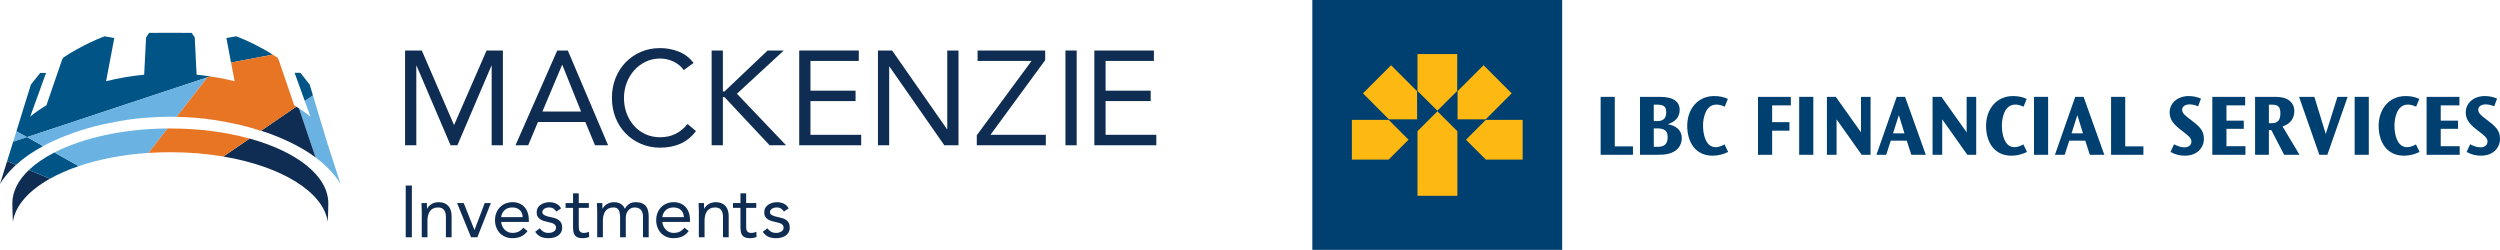 <?xml version="1.0" encoding="UTF-8"?>
<svg id="Layer_2" data-name="Layer 2" xmlns="http://www.w3.org/2000/svg" xmlns:xlink="http://www.w3.org/1999/xlink" viewBox="0 0 1366.58 136.58">
  <defs>
    <style>
      .cls-1 {
        clip-path: url(#clippath);
      }

      .cls-2 {
        fill: none;
      }

      .cls-2, .cls-3, .cls-4, .cls-5, .cls-6, .cls-7, .cls-8 {
        stroke-width: 0px;
      }

      .cls-3 {
        fill: #6ab2e2;
      }

      .cls-4 {
        fill: #005586;
      }

      .cls-5 {
        fill: #004070;
      }

      .cls-6 {
        fill: #fdb812;
      }

      .cls-7 {
        fill: #e87524;
      }

      .cls-8 {
        fill: #0f2d52;
      }
    </style>
    <clipPath id="clippath">
      <rect class="cls-2" x="0" y="17.92" width="632.08" height="112.27"/>
    </clipPath>
  </defs>
  <g>
    <rect class="cls-5" x="717.36" width="136.58" height="136.58"/>
    <polygon class="cls-6" points="796.58 29.54 774.84 29.54 774.84 49.7 785.71 60.51 796.55 49.7 796.58 29.54"/>
    <polygon class="cls-6" points="774.85 107.04 796.65 107.04 796.65 71.75 785.72 60.85 774.84 71.71 774.85 107.04"/>
    <polygon class="cls-6" points="760.41 35.66 745.04 51.03 759.23 65.24 774.63 65.25 774.62 49.88 760.41 35.66"/>
    <polygon class="cls-6" points="738.98 65.51 738.98 87.24 759.06 87.26 769.96 76.37 759.09 65.51 738.98 65.51"/>
    <polygon class="cls-6" points="832.33 87.26 832.33 65.52 812.19 65.51 801.35 76.4 812.22 87.25 832.33 87.26"/>
    <polygon class="cls-6" points="826.33 51.02 810.96 35.65 796.75 49.84 796.75 65.25 812.11 65.24 826.33 51.02"/>
  </g>
  <g>
    <path class="cls-5" d="M882.69,52.94v27.07h9.94v4.61h-17.67v-31.68h7.73Z"/>
    <path class="cls-5" d="M907.32,52.94c7.2,0,10.85,2.45,10.85,7.2,0,4.22-2.98,6.72-6.53,7.73,4.7.86,7.68,3.36,7.68,7.68,0,1.82-.62,3.74-1.63,5.04-3.12,3.98-8.4,4.03-12,4.03h-9.22v-31.68h10.85ZM905.78,66.19c3.22,0,5.04-1.25,5.04-4.9,0-2.59-1.01-4.08-4.8-4.08h-2.02v8.98h1.78ZM906.02,80.26c3.7,0,5.57-1.39,5.57-5.33,0-3.12-1.34-4.75-5.76-4.75h-1.82v10.08h2.02Z"/>
    <path class="cls-5" d="M937.07,52.51c2.74,0,5.14.48,7.44,1.54l-1.73,4.27c-1.87-.86-3.22-1.15-4.51-1.15-6.05,0-7.34,7.54-7.34,11.52,0,4.75,1.49,11.76,6.82,11.76,2.4,0,4.46-1.25,4.94-1.54l1.97,4.13c-2.64,1.3-5.28,2.06-8.54,2.06-9.41,0-13.83-7.49-13.83-16.32s5.42-16.27,14.79-16.27Z"/>
    <path class="cls-5" d="M978.93,52.94v4.66h-10.22v9.17h9.46v4.66h-9.46v13.2h-7.73v-31.68h17.95Z"/>
    <path class="cls-5" d="M991.22,52.94v31.68h-7.73v-31.68h7.73Z"/>
    <path class="cls-5" d="M1003.5,52.94l13.78,19.39v-19.39h5.23v31.68h-4.85l-13.73-19.39v19.39h-5.28v-31.68h4.85Z"/>
    <path class="cls-5" d="M1041.38,52.94l11.33,31.68h-7.92l-2.5-7.73h-8.74l-2.5,7.73h-5.33l11.09-31.68h4.56ZM1037.97,62.93l-3.17,9.94h6.24l-3.07-9.94Z"/>
    <path class="cls-5" d="M1061.25,52.94l13.78,19.39v-19.39h5.23v31.68h-4.85l-13.73-19.39v19.39h-5.28v-31.68h4.85Z"/>
    <path class="cls-5" d="M1100.42,52.51c2.74,0,5.14.48,7.44,1.54l-1.73,4.27c-1.87-.86-3.22-1.15-4.51-1.15-6.05,0-7.34,7.54-7.34,11.52,0,4.75,1.49,11.76,6.82,11.76,2.4,0,4.46-1.25,4.94-1.54l1.97,4.13c-2.64,1.3-5.28,2.06-8.54,2.06-9.41,0-13.83-7.49-13.83-16.32s5.42-16.27,14.79-16.27Z"/>
    <path class="cls-5" d="M1119.57,52.94v31.68h-7.73v-31.68h7.73Z"/>
    <path class="cls-5" d="M1138.96,52.94l11.33,31.68h-7.92l-2.5-7.73h-8.74l-2.5,7.73h-5.33l11.09-31.68h4.56ZM1135.55,62.93l-3.17,9.94h6.24l-3.07-9.94Z"/>
    <path class="cls-5" d="M1161.71,52.94v27.07h9.94v4.61h-17.67v-31.68h7.73Z"/>
    <path class="cls-5" d="M1196.46,52.51c2.3,0,4.42.43,6.67,1.39l-1.58,4.22c-1.78-.72-3.12-1.06-4.7-1.06-2.54,0-4.03,1.25-4.03,2.98,0,1.87,1.87,3.31,4.32,5.14,4.99,3.74,7.58,6,7.58,10.66,0,5.04-3.79,9.26-10.42,9.26-2.83,0-5.18-.62-7.83-2.02l1.92-4.22c1.73.86,3.55,1.68,5.67,1.68,2.69,0,3.84-1.58,3.84-3.17,0-2.11-1.92-3.36-5.38-6.05-4.03-3.12-6.53-5.71-6.53-9.84,0-5.28,4.51-8.98,10.46-8.98Z"/>
    <path class="cls-5" d="M1227.28,52.94v4.66h-10.22v8.35h9.46v4.47h-9.46v9.5h10.37v4.71h-18.1v-31.68h17.95Z"/>
    <path class="cls-5" d="M1242.59,52.94c2.59,0,4.94.1,6.91.91,2.83,1.15,4.66,3.7,4.66,6.82,0,3.41-1.63,6.91-6.43,8.45l9.26,15.51h-8.4l-7.01-13.54h-1.34v13.54h-7.54v-31.68h9.89ZM1241.87,67.34c3.26,0,4.66-1.73,4.66-5.42,0-3.41-1.2-4.7-4.46-4.7h-1.82v10.13h1.63Z"/>
    <path class="cls-5" d="M1265.1,52.94l6.24,20.31,6.38-20.31h5.57l-11.09,31.68h-4.37l-11.09-31.68h8.35Z"/>
    <path class="cls-5" d="M1294.86,52.94v31.68h-7.73v-31.68h7.73Z"/>
    <path class="cls-5" d="M1315.02,52.51c2.74,0,5.14.48,7.44,1.54l-1.73,4.27c-1.87-.86-3.22-1.15-4.51-1.15-6.05,0-7.34,7.54-7.34,11.52,0,4.75,1.49,11.76,6.82,11.76,2.4,0,4.46-1.25,4.94-1.54l1.97,4.13c-2.64,1.3-5.28,2.06-8.54,2.06-9.41,0-13.83-7.49-13.83-16.32s5.42-16.27,14.79-16.27Z"/>
    <path class="cls-5" d="M1344.4,52.94v4.66h-10.22v8.35h9.46v4.47h-9.46v9.5h10.37v4.71h-18.1v-31.68h17.95Z"/>
    <path class="cls-5" d="M1358.32,52.51c2.3,0,4.42.43,6.67,1.39l-1.58,4.22c-1.78-.72-3.12-1.06-4.7-1.06-2.54,0-4.03,1.25-4.03,2.98,0,1.87,1.87,3.31,4.32,5.14,4.99,3.74,7.58,6,7.58,10.66,0,5.04-3.79,9.26-10.42,9.26-2.83,0-5.18-.62-7.83-2.02l1.92-4.22c1.73.86,3.55,1.68,5.67,1.68,2.69,0,3.84-1.58,3.84-3.17,0-2.11-1.92-3.36-5.38-6.05-4.03-3.12-6.53-5.71-6.53-9.84,0-5.28,4.51-8.98,10.46-8.98Z"/>
  </g>
  <g>
    <polygon class="cls-3" points="14.82 74.96 7.19 77.5 9 71.68 14.82 74.96 14.82 74.96"/>
    <path class="cls-3" d="M163.44,59.25l9.08,26.83c4.24,3.15,7.99,6.68,11.02,10.65.76.98,1.53,2.06,2.14,3.14l.46.61-7.47-23.07-7.62-25.31-4.46,3.04,3.11,8.59c-1.96-1.6-4.08-3.07-6.26-4.48h0Z"/>
    <path class="cls-4" d="M114.85,41.77l-1.49.51L14.82,74.95l-5.82-3.26,4.65-15.05,3.24-10.39,5.08-6.4h3.21l-5.56,15.35-3.09,8.52c2.76-2.28,5.77-4.3,8.85-6.17.46-1.34.94-2.71,1.39-4.05,2.33-6.85,4.68-13.71,7.06-20.54.15-.53.46-.99.81-1.49,2.35-1.64,4.86-3.11,7.38-4.5,4.91-2.78,9.96-5.16,15.17-7.13,1.8.33,3.57.66,5.29.94-1.47,7.87-2.93,15.73-4.48,23.62,6.7-1.69,13.71-2.88,20.81-3.57l1.04-20.33,1.62-2.53c3.77-.05,7.69-.05,11.66-.05s7.89,0,11.66.05l1.67,2.53.68,13.78.35,6.55c2.12.2,4.25.48,6.37.78.3.02.66.1.96.15h0Z"/>
    <path class="cls-8" d="M172.53,86.08c-7.65-5.69-16.92-10.1-26.66-13.58-1.04-.36-2.15-.66-3.22-1l19.31-13.21c.51.32,1,.64,1.49.96l9.08,26.83h0Z"/>
    <path class="cls-4" d="M149.04,29.85l-22.46,4.3-.3.05c-.28-1.42-.56-2.86-.81-4.3-.58-3.03-1.16-6.07-1.72-9.13,1.77-.28,3.57-.61,5.31-.94,2.68,1.01,5.29,2.15,7.87,3.36,1.8.83,3.57,1.77,5.29,2.71.68.35,1.34.68,2,1.06,1.62.89,3.24,1.87,4.83,2.88h0Z"/>
    <path class="cls-8" d="M3.14,90.5L0,100.57c.76-1.27,1.63-2.53,2.54-3.7,1.84-2.42,3.95-4.67,6.25-6.77l-4.91-2-.75,2.4h0Z"/>
    <path class="cls-4" d="M14.83,74.96l-7.64,2.53-3.3,10.61,4.91,2c4.28-3.91,9.28-7.3,14.74-10.24l-8.72-4.91h0Z"/>
    <polygon class="cls-4" points="169.29 46.26 164.2 39.8 161.04 39.8 166.59 55.14 171.05 52.1 169.29 46.26 169.29 46.26"/>
    <path class="cls-3" d="M113.36,42.27l-16.84,21.6c-1.11-.02-2.23-.08-3.36-.08-4.63,0-9.21.23-13.68.58-6.93.51-13.51,1.59-20.13,2.98-1.11.25-2.23.46-3.34.68-5.36,1.24-10.55,2.71-15.58,4.48-5.89,2.07-11.58,4.5-16.87,7.33l-8.72-4.91,98.53-32.67h0Z"/>
    <path class="cls-7" d="M161.97,58.31l-19.32,13.2c-4.05-1.29-8.17-2.48-12.39-3.47-1.19-.23-2.28-.43-3.41-.68-6.52-1.39-13.13-2.43-19.98-2.98-2.55-.2-5.13-.33-7.71-.43-.86-.05-1.75-.05-2.63-.08l16.84-21.6,1.49-.51c1.39.2,2.76.4,4.12.66,3.11.56,6.2,1.21,9.26,1.97-.43-2.23-.86-4.43-1.26-6.65-.2-1.11-.43-2.2-.63-3.31-.02-.08-.02-.15-.05-.23l.3-.05,22.46-4.3c.2.13.41.25.61.38.68.43,1.37.83,2.05,1.31.25.38.43.71.58,1.09.1.23.18.46.25.71,2.76,8.09,5.56,16.14,8.24,24.2.4.23.81.51,1.19.76h0Z"/>
    <path class="cls-8" d="M179.16,121.25c.14-.97.31-9.08.31-10.06,0-15.14-17.3-28.35-43.02-35.45l-14.37,9.82c31.56,5.34,54.62,19.16,57.09,35.69h0Z"/>
    <path class="cls-8" d="M6.74,111.19c0,.99.17,9.09.31,10.06,1.34-8.97,8.76-17.14,20.3-23.59l-11.58-4.72c-5.77,5.5-9.03,11.69-9.03,18.24h0Z"/>
    <path class="cls-4" d="M29.74,83.35c-5.56,2.85-10.28,6.08-13.97,9.59l11.58,4.72c4.6-2.57,9.85-4.88,15.65-6.85l-13.26-7.46h0Z"/>
    <path class="cls-3" d="M91.58,70.22l-9.84,12.64-.68.73c-14.06.94-27.04,3.46-38.06,7.21l-13.25-7.46c15.45-7.92,37.41-12.92,61.84-13.13h0Z"/>
    <polygon class="cls-4" points="122.08 85.56 122.08 85.56 136.45 75.74 136.45 75.74 122.08 85.56 122.08 85.56"/>
    <path class="cls-7" d="M136.45,75.76l-14.37,9.79c-9.05-1.52-18.79-2.35-28.98-2.35-3.67,0-7.26.13-10.8.33-.4.03-.83.05-1.24.08l.68-.73,9.84-12.64h1.8c15.71,0,30.4,2.02,43.07,5.54h0Z"/>
    <polygon class="cls-8" points="221.42 27.61 230.57 27.61 248.13 68.21 248.27 68.21 265.98 27.61 274.9 27.61 274.9 79.41 268.76 79.41 268.76 35.95 268.61 35.95 250.03 79.41 246.3 79.41 227.72 35.95 227.57 35.95 227.57 79.41 221.42 79.41 221.42 27.61 221.42 27.61"/>
    <path class="cls-8" d="M307.39,35.51h-.15l-10.75,25.46h21.14l-10.24-25.46h0ZM304.61,27.61h5.78l22.02,51.8h-7.17l-5.27-12.73h-25.9l-5.34,12.73h-6.95l22.83-51.8h0Z"/>
    <path class="cls-8" d="M373.78,38.29c-1.56-2.1-3.49-3.67-5.78-4.72-2.29-1.05-4.68-1.57-7.17-1.57-2.88,0-5.52.59-7.94,1.76-2.41,1.17-4.5,2.74-6.25,4.72-1.76,1.97-3.12,4.27-4.1,6.88-.98,2.61-1.46,5.33-1.46,8.16,0,3.02.49,5.84,1.46,8.45.98,2.61,2.33,4.88,4.06,6.8,1.73,1.93,3.81,3.45,6.22,4.57,2.42,1.12,5.09,1.68,8.01,1.68,3.17,0,6-.62,8.49-1.87,2.49-1.24,4.66-3.04,6.51-5.38l4.61,3.88c-2.34,3.12-5.16,5.42-8.45,6.88-3.29,1.46-7.01,2.19-11.16,2.19-3.71,0-7.17-.68-10.39-2.05-3.22-1.37-6.01-3.26-8.38-5.67-2.37-2.41-4.22-5.28-5.56-8.6-1.34-3.32-2.01-6.95-2.01-10.9s.65-7.36,1.94-10.68c1.29-3.32,3.11-6.19,5.45-8.63,2.34-2.44,5.12-4.36,8.34-5.78,3.22-1.42,6.76-2.12,10.61-2.12,3.51,0,6.89.63,10.13,1.9,3.24,1.27,5.96,3.34,8.16,6.22l-5.34,3.88h0Z"/>
    <polygon class="cls-8" points="389 27.61 395.15 27.61 395.15 50 396.02 50 419.58 27.61 428.43 27.61 402.83 51.24 429.68 79.41 420.68 79.41 396.02 53.07 395.15 53.07 395.15 79.41 389 79.41 389 27.61 389 27.61"/>
    <polygon class="cls-8" points="436.88 27.61 469.44 27.61 469.44 33.31 443.03 33.31 443.03 49.56 467.68 49.56 467.68 55.26 443.03 55.26 443.03 73.7 470.76 73.7 470.76 79.41 436.88 79.41 436.88 27.61 436.88 27.61"/>
    <polygon class="cls-8" points="479.91 27.61 487.66 27.61 517.66 70.63 517.8 70.63 517.8 27.61 523.95 27.61 523.95 79.41 516.19 79.41 486.2 36.39 486.05 36.39 486.05 79.41 479.91 79.41 479.91 27.61 479.91 27.61"/>
    <polygon class="cls-8" points="533.94 73.92 563.87 33.31 534.38 33.31 534.38 27.61 571.33 27.61 571.33 32.88 541.41 73.7 571.69 73.7 571.69 79.41 533.94 79.41 533.94 73.92 533.94 73.92"/>
    <g class="cls-1">
      <polygon class="cls-8" points="582.41 27.61 588.55 27.61 588.55 79.41 582.41 79.41 582.41 27.61 582.41 27.61"/>
      <polygon class="cls-8" points="598.2 27.61 630.76 27.61 630.76 33.31 604.35 33.31 604.35 49.56 629 49.56 629 55.26 604.35 55.26 604.35 73.7 632.08 73.7 632.08 79.41 598.2 79.41 598.2 27.61 598.2 27.61"/>
    </g>
    <polygon class="cls-8" points="221.78 101.41 225.14 101.41 225.14 129.71 221.78 129.71 221.78 101.41 221.78 101.41"/>
    <path class="cls-8" d="M230.54,115.44c0-.85-.03-1.65-.08-2.4-.05-.75-.08-1.43-.08-2.04h2.96c0,.51.01,1.01.04,1.52.03.51.04,1.03.04,1.56h.08c.21-.45.51-.89.9-1.32.39-.43.85-.81,1.38-1.14.53-.33,1.13-.6,1.8-.8.67-.2,1.39-.3,2.16-.3,1.22,0,2.29.19,3.18.56.89.37,1.63.89,2.22,1.56.59.67,1.02,1.47,1.3,2.42.28.95.42,1.98.42,3.1v11.55h-3.12v-11.23c0-1.57-.35-2.81-1.04-3.72-.69-.91-1.77-1.36-3.24-1.36-1.01,0-1.89.17-2.62.52-.73.35-1.33.84-1.8,1.48-.47.64-.81,1.4-1.04,2.28-.23.88-.34,1.85-.34,2.92v9.11h-3.12v-14.27h0Z"/>
    <polygon class="cls-8" points="260.93 129.71 257.49 129.71 249.85 111 253.49 111 259.33 125.67 259.41 125.67 264.96 111 268.32 111 260.93 129.71 260.93 129.71"/>
    <path class="cls-8" d="M285.71,118.68c-.05-1.6-.58-2.88-1.56-3.84-.99-.96-2.35-1.44-4.08-1.44s-3.13.48-4.2,1.44c-1.07.96-1.71,2.24-1.92,3.84h11.75ZM288.39,126.31c-1.12,1.44-2.34,2.44-3.68,3.02-1.33.57-2.88.86-4.64.86-1.47,0-2.79-.26-3.96-.78-1.17-.52-2.17-1.22-2.98-2.1-.81-.88-1.44-1.92-1.88-3.12-.44-1.2-.66-2.48-.66-3.84,0-1.44.24-2.76.72-3.98.48-1.21,1.14-2.25,2-3.12.85-.87,1.87-1.54,3.04-2.02,1.17-.48,2.45-.72,3.84-.72,1.31,0,2.5.22,3.6.66,1.09.44,2.03,1.08,2.82,1.92.78.84,1.39,1.87,1.82,3.08.43,1.21.64,2.59.64,4.14v1h-15.11c.05.8.25,1.56.58,2.3.33.73.77,1.37,1.3,1.92.53.55,1.16.98,1.88,1.3.72.32,1.51.48,2.36.48,1.36,0,2.5-.24,3.44-.72.93-.48,1.77-1.18,2.52-2.12l2.36,1.84h0Z"/>
    <path class="cls-8" d="M295.02,124.79c.61.77,1.28,1.39,2.02,1.84.73.45,1.66.68,2.78.68.48,0,.97-.05,1.46-.16.49-.11.94-.28,1.34-.52.4-.24.72-.54.96-.9.24-.36.36-.79.36-1.3s-.11-.92-.34-1.24c-.23-.32-.53-.59-.9-.82-.37-.23-.8-.41-1.28-.54-.48-.13-.97-.25-1.48-.36-.88-.19-1.72-.4-2.52-.64-.8-.24-1.5-.55-2.1-.94-.6-.39-1.08-.89-1.44-1.5-.36-.61-.54-1.4-.54-2.36,0-.91.2-1.7.6-2.4.4-.69.93-1.26,1.6-1.71.67-.45,1.41-.8,2.24-1.04.83-.24,1.68-.36,2.56-.36,1.33,0,2.57.27,3.7.8,1.13.53,2.02,1.4,2.66,2.6l-2.6,1.72c-.4-.67-.93-1.2-1.58-1.62-.65-.41-1.45-.62-2.38-.62-.43,0-.86.05-1.3.16-.44.11-.83.27-1.18.48-.35.21-.63.49-.86.82-.23.33-.34.71-.34,1.14,0,.4.13.74.38,1.02.25.28.6.52,1.04.74.44.21.94.4,1.52.56.57.16,1.16.29,1.78.4.83.16,1.61.37,2.36.62.75.26,1.4.6,1.96,1.02.56.43,1,.96,1.32,1.6.32.64.48,1.43.48,2.36,0,1.07-.21,1.97-.64,2.72-.43.74-.99,1.35-1.7,1.82-.71.47-1.51.81-2.4,1.02-.89.21-1.81.32-2.74.32-1.6,0-2.98-.25-4.14-.74-1.16-.49-2.2-1.41-3.14-2.74l2.48-1.92h0Z"/>
    <path class="cls-8" d="M321.89,113.64h-5.52v9.36c0,.61.01,1.18.04,1.7.03.52.13.97.32,1.36.19.39.47.7.84.92.37.23.9.34,1.6.34.45,0,.92-.05,1.4-.16.48-.11.93-.27,1.36-.48l.12,2.84c-.53.24-1.13.41-1.78.52-.65.11-1.28.16-1.86.16-1.12,0-2.01-.15-2.68-.44-.67-.29-1.19-.7-1.56-1.24-.38-.53-.62-1.19-.74-1.98-.12-.79-.18-1.66-.18-2.62v-10.28h-4.08v-2.64h4.08v-5.32h3.12v5.32h5.52v2.64h0Z"/>
    <path class="cls-8" d="M326.44,115.44c0-.85-.03-1.65-.08-2.4-.05-.75-.08-1.43-.08-2.04h2.96c0,.51.01,1.01.04,1.52.03.51.04,1.03.04,1.56h.08c.21-.45.51-.89.9-1.32.39-.43.85-.81,1.38-1.14.53-.33,1.13-.6,1.8-.8.67-.2,1.38-.3,2.16-.3,1.01,0,1.86.13,2.54.38.68.25,1.25.56,1.7.92.45.36.81.74,1.06,1.16.25.41.46.78.62,1.1.69-1.12,1.49-1.99,2.4-2.62.91-.63,2.08-.94,3.52-.94,1.33,0,2.45.18,3.36.54.9.36,1.64.88,2.2,1.56.56.68.96,1.51,1.2,2.48s.36,2.06.36,3.26v11.35h-3.12v-11.19c0-.64-.06-1.27-.2-1.88s-.37-1.16-.72-1.64c-.35-.48-.81-.87-1.4-1.16-.59-.29-1.33-.44-2.24-.44-.67,0-1.29.13-1.88.4-.59.27-1.1.64-1.54,1.12-.44.48-.78,1.06-1.04,1.74-.25.68-.38,1.43-.38,2.26v10.79h-3.12v-10.59c0-2.08-.28-3.55-.84-4.42-.56-.87-1.48-1.3-2.76-1.3-1.01,0-1.89.17-2.62.52-.73.35-1.33.84-1.8,1.48-.47.64-.81,1.4-1.04,2.28-.23.88-.34,1.85-.34,2.92v9.11h-3.12v-14.27h0Z"/>
    <path class="cls-8" d="M373.81,118.68c-.05-1.6-.57-2.88-1.56-3.84-.99-.96-2.35-1.44-4.08-1.44s-3.13.48-4.2,1.44c-1.06.96-1.71,2.24-1.92,3.84h11.75ZM376.49,126.31c-1.12,1.44-2.35,2.44-3.68,3.02-1.33.57-2.88.86-4.64.86-1.47,0-2.79-.26-3.96-.78-1.17-.52-2.17-1.22-2.98-2.1-.81-.88-1.44-1.92-1.88-3.12-.44-1.2-.66-2.48-.66-3.84,0-1.44.24-2.76.72-3.98.48-1.21,1.15-2.25,2-3.12.85-.87,1.87-1.54,3.04-2.02,1.17-.48,2.45-.72,3.84-.72,1.31,0,2.5.22,3.6.66,1.09.44,2.03,1.08,2.82,1.92.78.84,1.39,1.87,1.82,3.08.43,1.21.64,2.59.64,4.14v1h-15.11c.05.8.25,1.56.58,2.3.33.73.77,1.37,1.3,1.92.53.55,1.16.98,1.88,1.3.72.32,1.51.48,2.36.48,1.36,0,2.5-.24,3.44-.72.93-.48,1.77-1.18,2.52-2.12l2.36,1.84h0Z"/>
    <path class="cls-8" d="M382.01,115.44c0-.85-.03-1.65-.08-2.4-.05-.75-.08-1.43-.08-2.04h2.96c0,.51.01,1.01.04,1.52.03.51.04,1.03.04,1.56h.08c.21-.45.51-.89.9-1.32.39-.43.85-.81,1.38-1.14.53-.33,1.13-.6,1.8-.8.67-.2,1.38-.3,2.16-.3,1.23,0,2.29.19,3.18.56.89.37,1.63.89,2.22,1.56.58.67,1.02,1.47,1.3,2.42.28.95.42,1.98.42,3.1v11.55h-3.12v-11.23c0-1.57-.35-2.81-1.04-3.72-.69-.91-1.77-1.36-3.24-1.36-1.01,0-1.89.17-2.62.52-.73.35-1.33.84-1.8,1.48-.47.64-.81,1.4-1.04,2.28-.23.88-.34,1.85-.34,2.92v9.11h-3.12v-14.27h0Z"/>
    <path class="cls-8" d="M413.4,113.64h-5.52v9.36c0,.61.01,1.18.04,1.7.03.52.13.97.32,1.36.19.39.46.7.84.92.37.23.9.34,1.6.34.45,0,.92-.05,1.4-.16.48-.11.93-.27,1.36-.48l.12,2.84c-.53.24-1.13.41-1.78.52-.65.11-1.28.16-1.86.16-1.12,0-2.01-.15-2.68-.44-.67-.29-1.19-.7-1.56-1.24-.38-.53-.62-1.19-.74-1.98-.12-.79-.18-1.66-.18-2.62v-10.28h-4.08v-2.64h4.08v-5.32h3.12v5.32h5.52v2.64h0Z"/>
    <path class="cls-8" d="M419.42,124.79c.61.77,1.28,1.39,2.02,1.84.73.45,1.66.68,2.78.68.48,0,.97-.05,1.46-.16.49-.11.94-.28,1.34-.52.4-.24.72-.54.96-.9.24-.36.36-.79.36-1.3s-.11-.92-.34-1.24c-.23-.32-.53-.59-.9-.82-.37-.23-.8-.41-1.28-.54-.48-.13-.97-.25-1.48-.36-.88-.19-1.72-.4-2.52-.64-.8-.24-1.5-.55-2.1-.94-.6-.39-1.08-.89-1.44-1.5-.36-.61-.54-1.4-.54-2.36,0-.91.2-1.7.6-2.4.4-.69.93-1.26,1.6-1.71.67-.45,1.41-.8,2.24-1.04.83-.24,1.68-.36,2.56-.36,1.33,0,2.56.27,3.7.8,1.13.53,2.02,1.4,2.66,2.6l-2.6,1.72c-.4-.67-.93-1.2-1.58-1.62-.65-.41-1.45-.62-2.38-.62-.43,0-.86.05-1.3.16-.44.11-.83.27-1.18.48-.35.21-.63.49-.86.82-.23.33-.34.71-.34,1.14,0,.4.13.74.38,1.02.25.28.6.52,1.04.74.44.21.95.4,1.52.56.57.16,1.17.29,1.78.4.82.16,1.61.37,2.36.62.74.26,1.4.6,1.96,1.02.56.43,1,.96,1.32,1.6.32.64.48,1.43.48,2.36,0,1.07-.21,1.97-.64,2.72-.43.74-.99,1.35-1.7,1.82-.71.47-1.51.81-2.4,1.02-.89.21-1.81.32-2.74.32-1.6,0-2.98-.25-4.14-.74-1.16-.49-2.21-1.41-3.14-2.74l2.48-1.92h0Z"/>
  </g>
</svg>